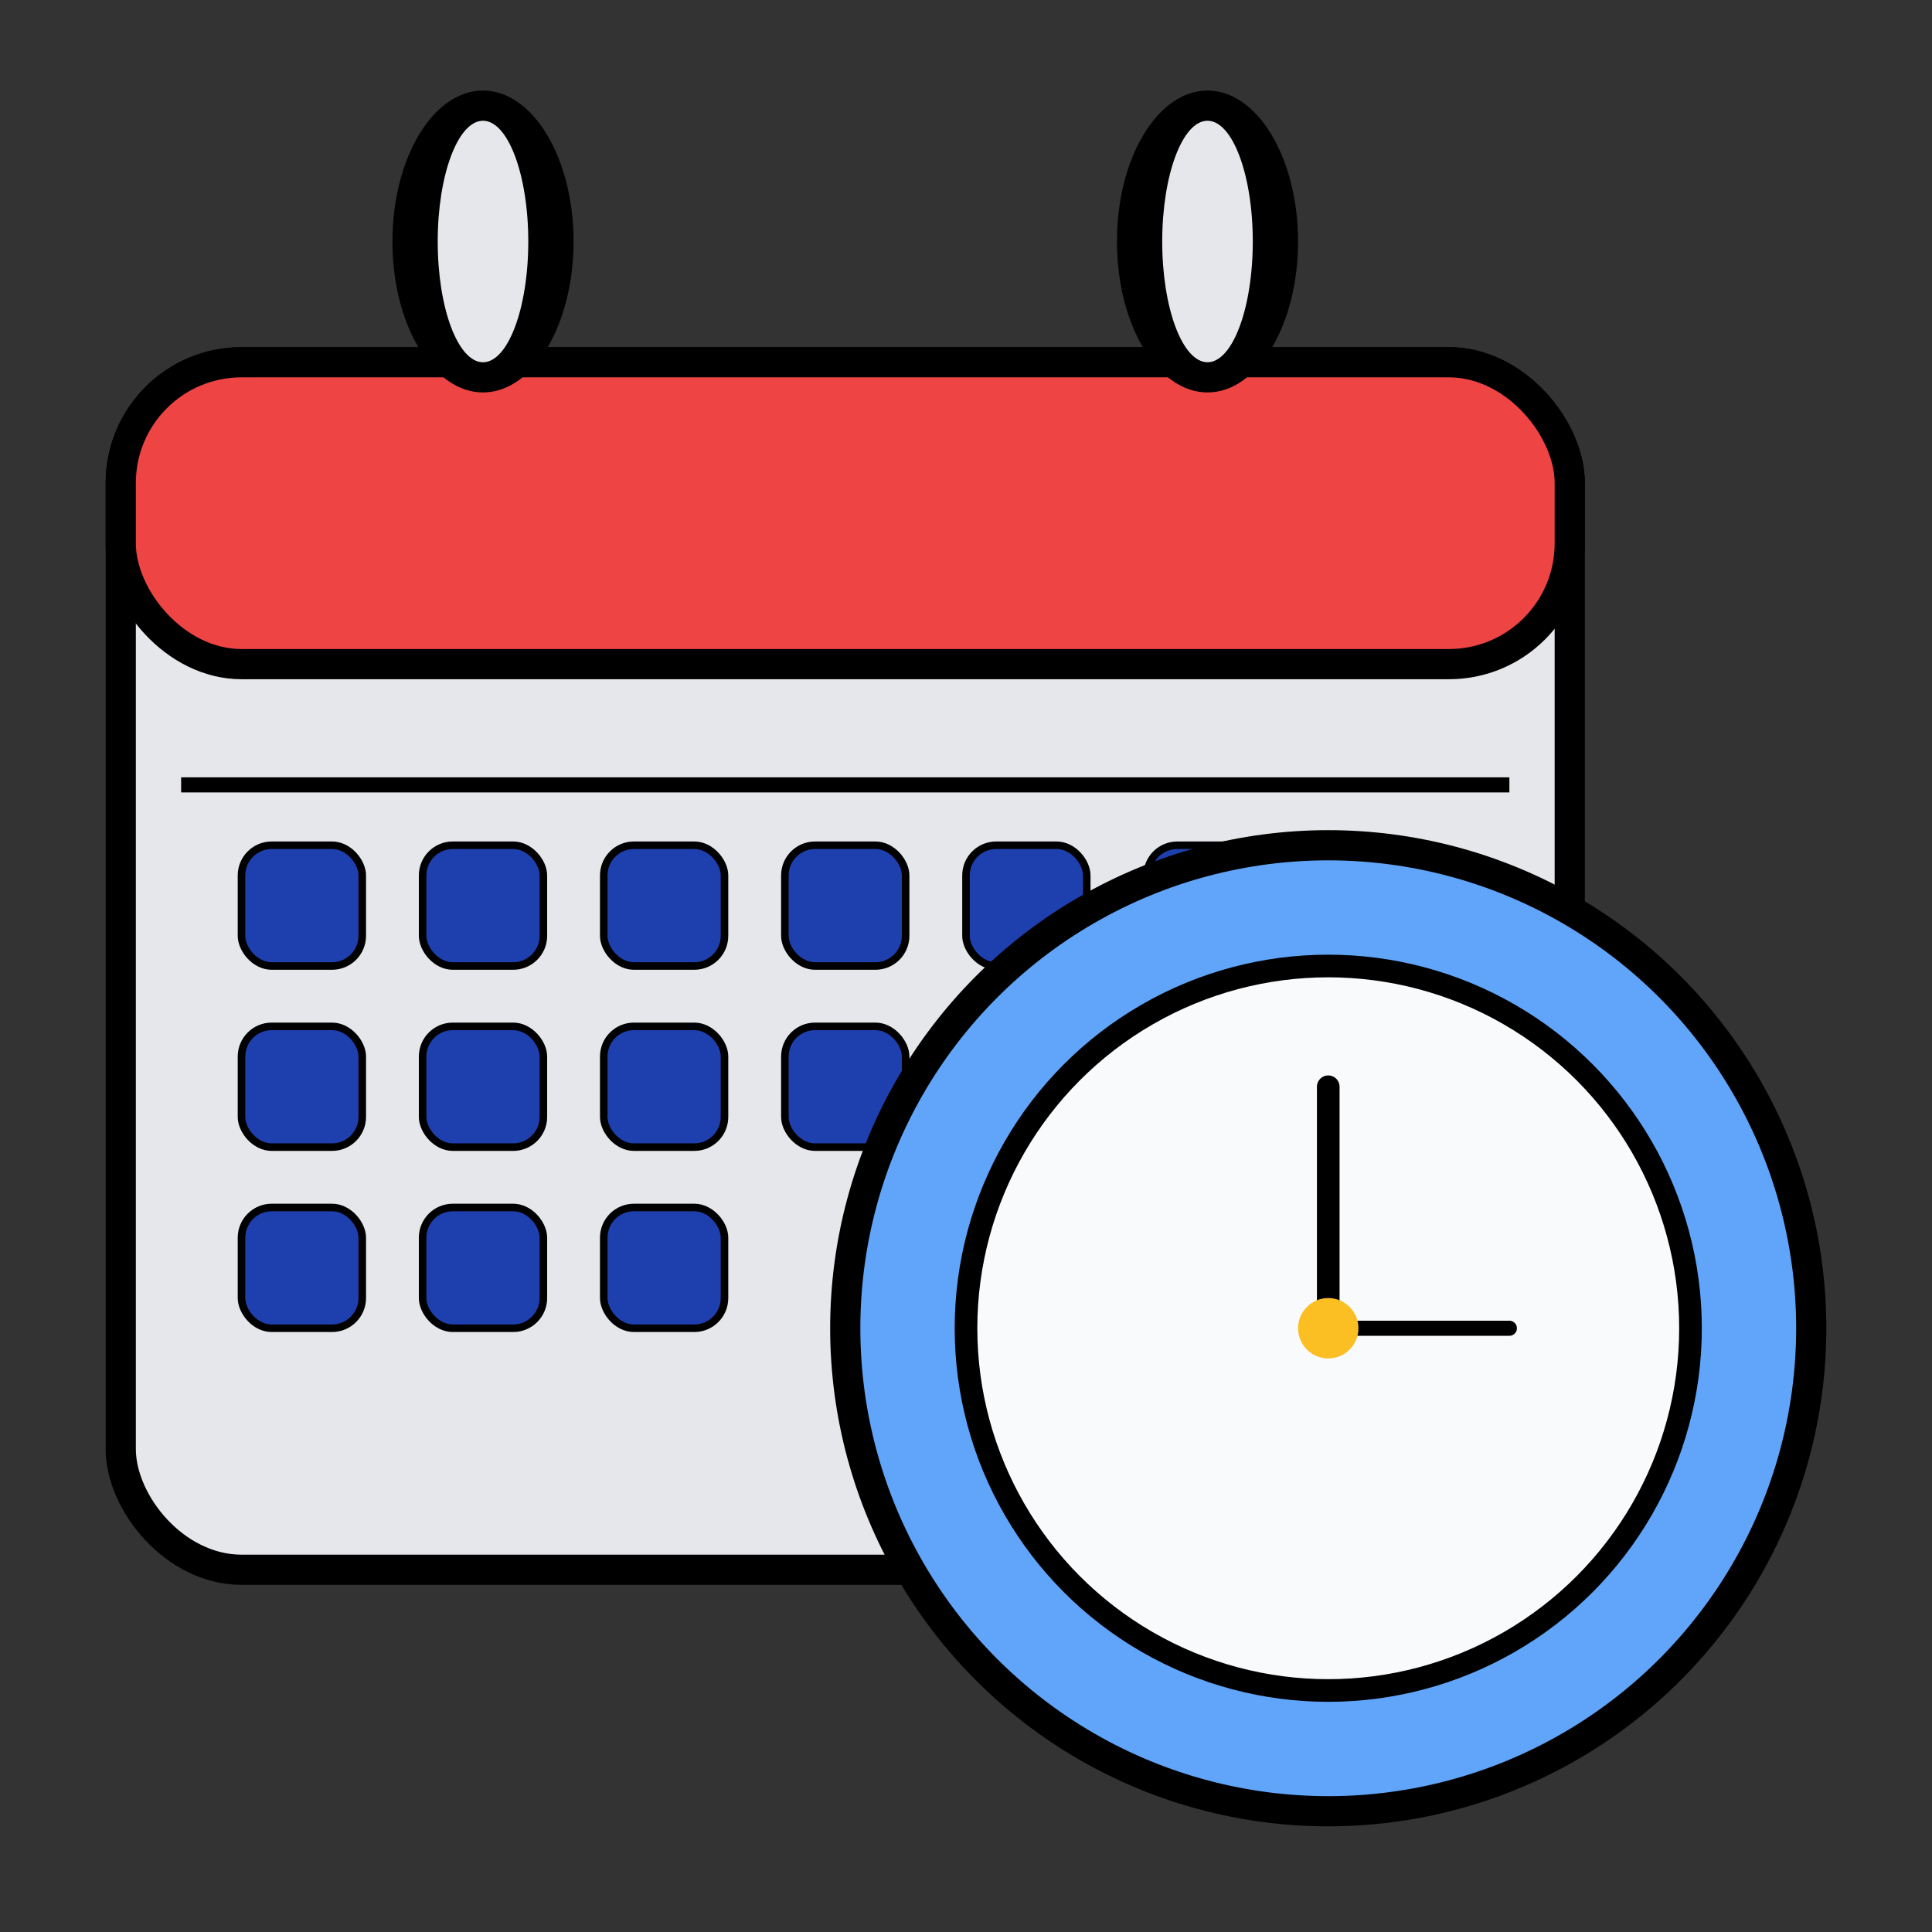 <svg width="512" height="512" viewBox="0 0 512 512" fill="none" xmlns="http://www.w3.org/2000/svg">
  <rect x="0" y="0" width="512" height="512" fill="#333333" stroke="none"/>
  <!-- Calendar background -->
  <rect x="32" y="96" width="384" height="320" rx="32" fill="#e5e7eb" stroke="#000" stroke-width="8"/>
  
  <!-- Calendar header -->
  <rect x="32" y="96" width="384" height="80" rx="32" fill="#ef4444" stroke="#000" stroke-width="8"/>
  
  <!-- Calendar holes/rings -->
  <ellipse cx="128" cy="64" rx="24" ry="40" fill="#000"/>
  <ellipse cx="128" cy="64" rx="12" ry="32" fill="#e5e7eb"/>
  <ellipse cx="320" cy="64" rx="24" ry="40" fill="#000"/>
  <ellipse cx="320" cy="64" rx="12" ry="32" fill="#e5e7eb"/>
  
  <!-- Calendar grid lines -->
  <line x1="48" y1="208" x2="400" y2="208" stroke="#000" stroke-width="4"/>
  
  <!-- Calendar grid squares -->
  <rect x="64" y="224" width="32" height="32" rx="8" fill="#1e40af" stroke="#000" stroke-width="2"/>
  <rect x="112" y="224" width="32" height="32" rx="8" fill="#1e40af" stroke="#000" stroke-width="2"/>
  <rect x="160" y="224" width="32" height="32" rx="8" fill="#1e40af" stroke="#000" stroke-width="2"/>
  <rect x="208" y="224" width="32" height="32" rx="8" fill="#1e40af" stroke="#000" stroke-width="2"/>
  <rect x="256" y="224" width="32" height="32" rx="8" fill="#1e40af" stroke="#000" stroke-width="2"/>
  <rect x="304" y="224" width="32" height="32" rx="8" fill="#1e40af" stroke="#000" stroke-width="2"/>
  
  <rect x="64" y="272" width="32" height="32" rx="8" fill="#1e40af" stroke="#000" stroke-width="2"/>
  <rect x="112" y="272" width="32" height="32" rx="8" fill="#1e40af" stroke="#000" stroke-width="2"/>
  <rect x="160" y="272" width="32" height="32" rx="8" fill="#1e40af" stroke="#000" stroke-width="2"/>
  <rect x="208" y="272" width="32" height="32" rx="8" fill="#1e40af" stroke="#000" stroke-width="2"/>
  
  <rect x="64" y="320" width="32" height="32" rx="8" fill="#1e40af" stroke="#000" stroke-width="2"/>
  <rect x="112" y="320" width="32" height="32" rx="8" fill="#1e40af" stroke="#000" stroke-width="2"/>
  <rect x="160" y="320" width="32" height="32" rx="8" fill="#1e40af" stroke="#000" stroke-width="2"/>
  
  <!-- Clock circle -->
  <circle cx="352" cy="352" r="128" fill="#60a5fa" stroke="#000" stroke-width="8"/>
  <circle cx="352" cy="352" r="96" fill="#f8fafc" stroke="#000" stroke-width="6"/>
  
  <!-- Clock hands -->
  <line x1="352" y1="352" x2="352" y2="288" stroke="#000" stroke-width="6" stroke-linecap="round"/>
  <line x1="352" y1="352" x2="400" y2="352" stroke="#000" stroke-width="4" stroke-linecap="round"/>
  
  <!-- Clock center dot -->
  <circle cx="352" cy="352" r="8" fill="#fbbf24"/>
</svg>